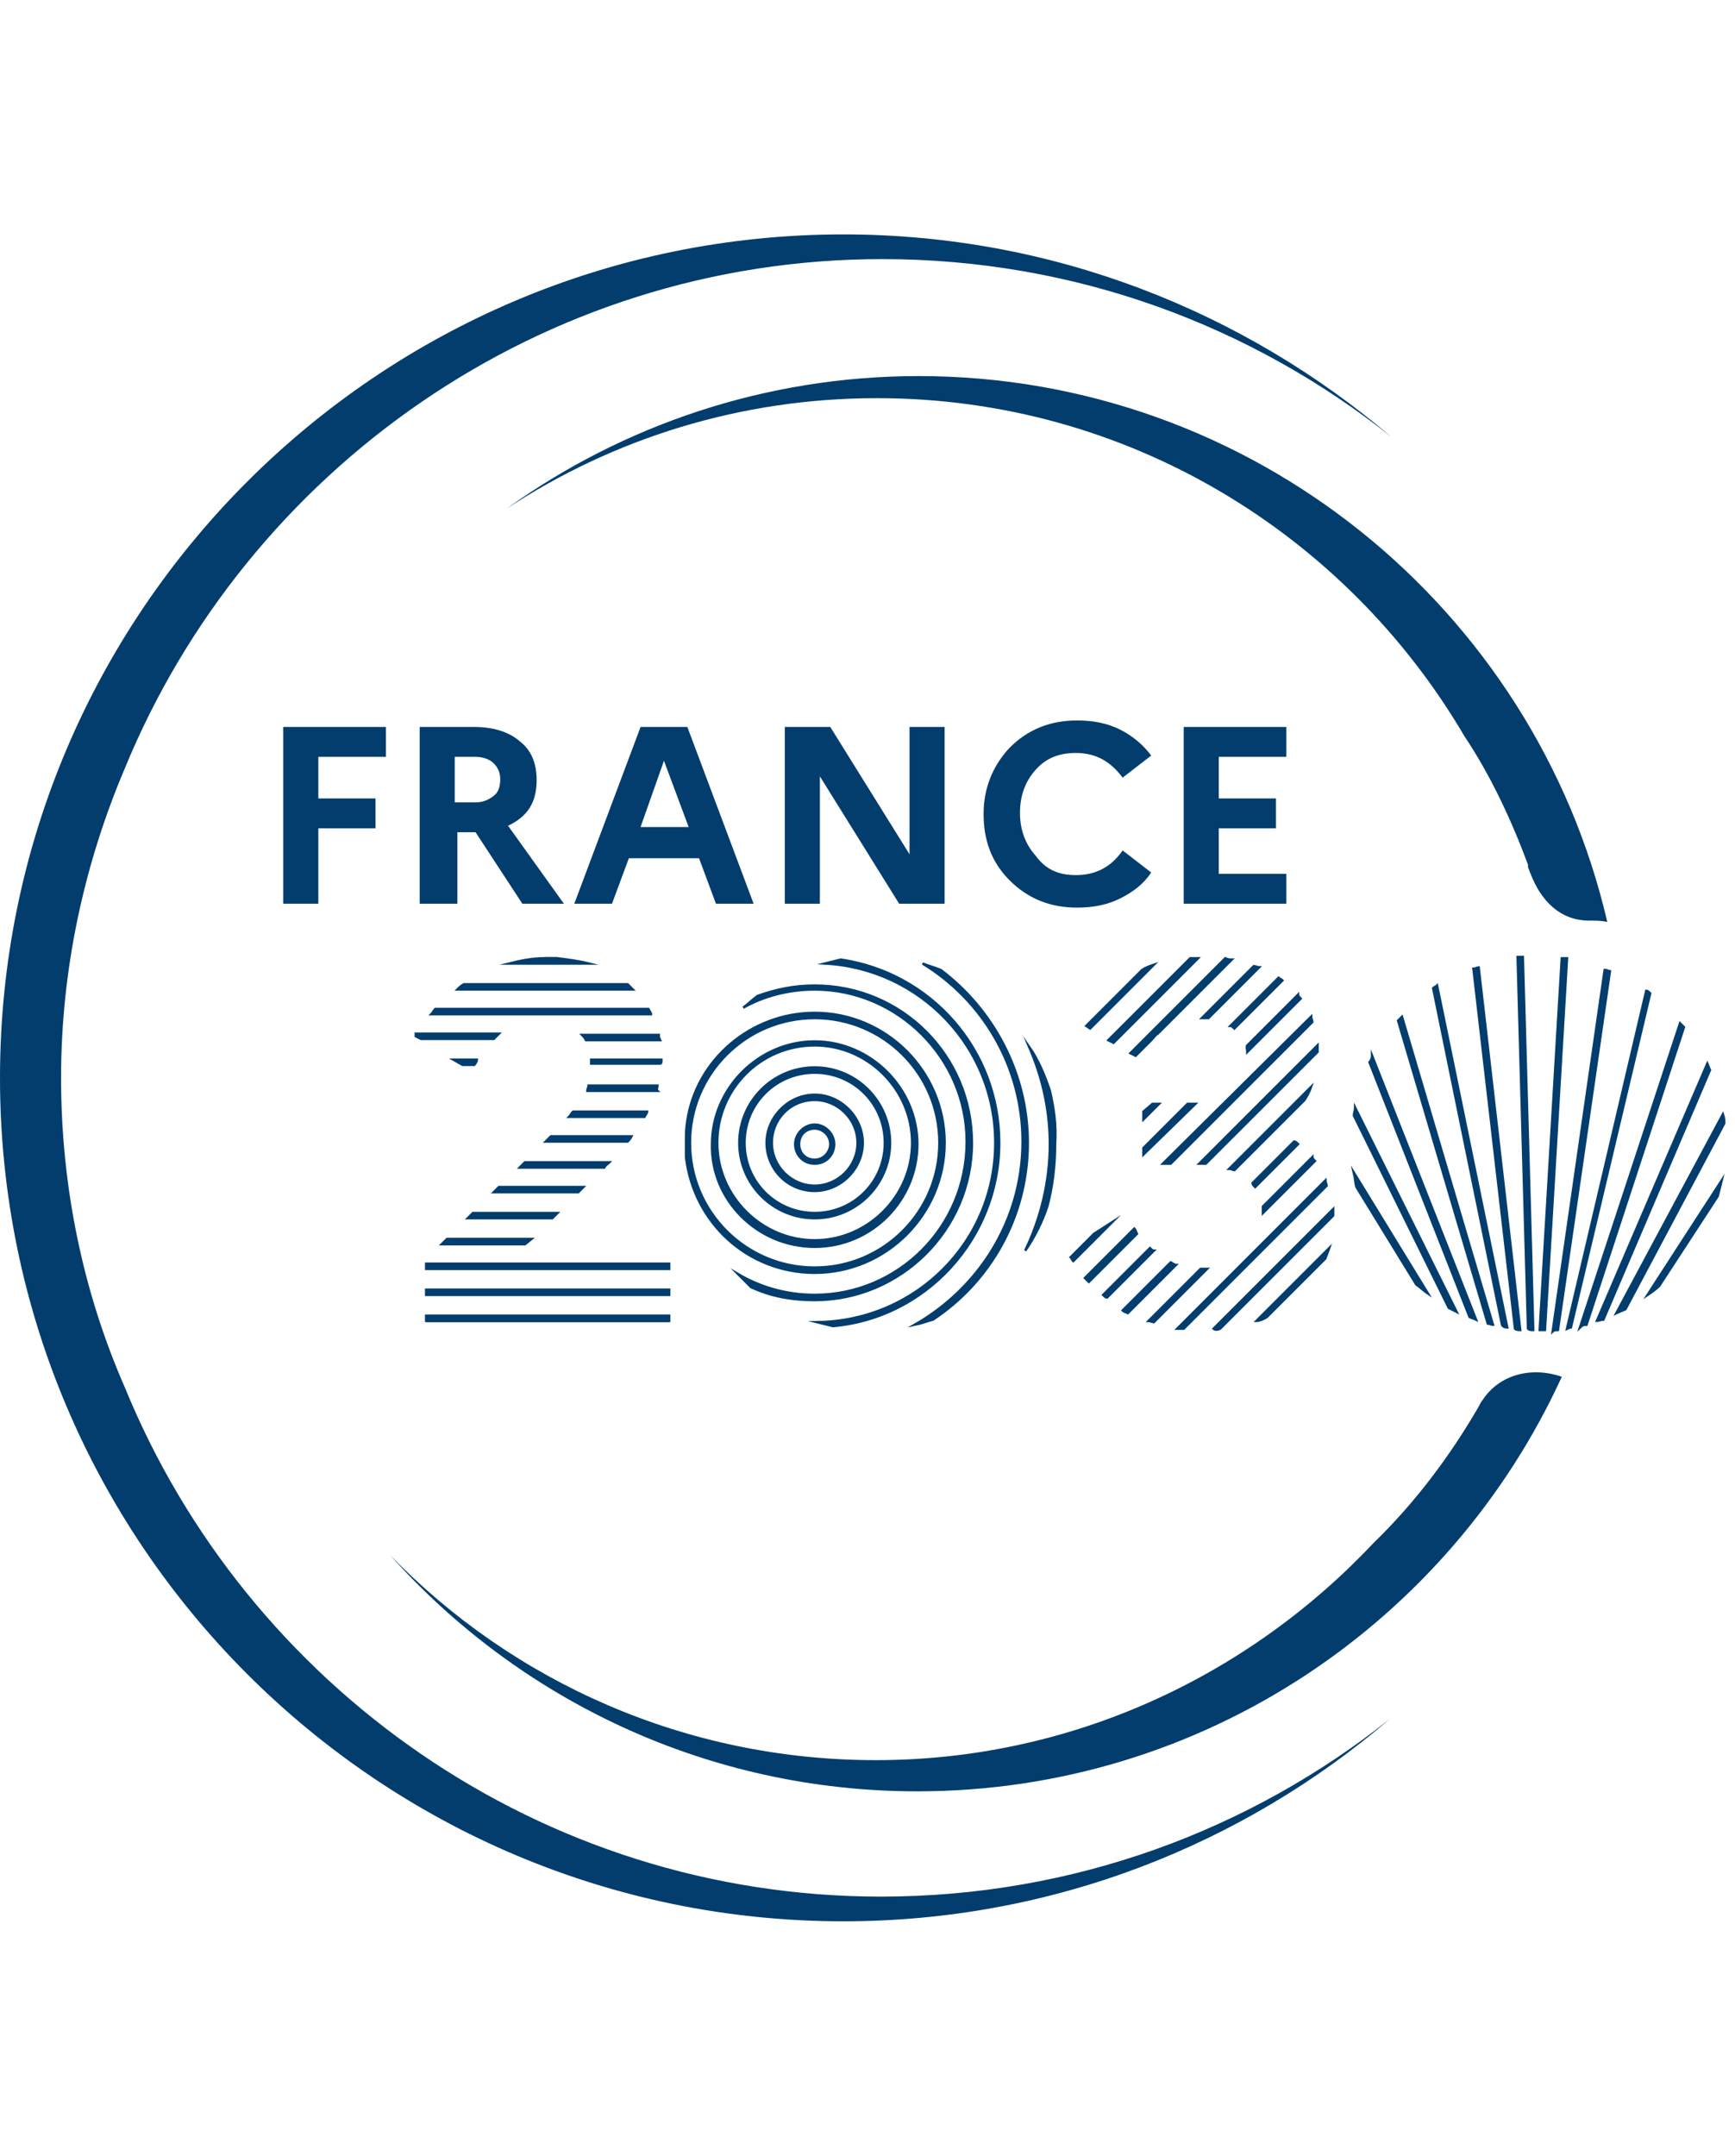 <svg width="161" height="200" viewBox="0 0 161 200" fill="none" xmlns="http://www.w3.org/2000/svg">
<path d="M11.575 128.697C7.717 119.895 5.667 110.128 5.667 100C5.667 89.872 7.837 80.106 11.575 71.304C22.909 43.693 50.158 24.039 81.869 24.039C99.714 24.039 116.112 30.189 129.133 40.558C115.388 28.862 97.664 21.748 78.252 21.748C35.087 21.748 0 56.835 0 100C0 143.165 35.087 178.252 78.252 178.252C97.664 178.252 115.388 171.138 129.013 159.443C115.991 169.812 99.593 175.961 81.748 175.961C50.158 175.961 22.909 156.428 11.575 128.697Z" fill="#023D6E"/>
<path d="M137.573 129.902C137.453 130.023 137.332 130.264 137.212 130.505C134.559 135.087 131.304 139.427 127.445 143.165C115.87 155.463 99.472 163.301 81.266 163.301C63.662 163.301 47.626 156.066 36.172 144.25C48.229 157.754 65.712 166.194 85.124 166.194C111.65 166.194 134.559 150.399 144.928 127.732C142.155 126.767 139.141 127.491 137.573 129.902Z" fill="#023D6E"/>
<path d="M141.793 80.226C141.793 80.226 141.793 80.347 141.793 80.467C141.914 80.708 141.914 80.829 142.035 81.07C142.999 83.602 144.808 85.411 147.46 85.411C148.063 85.411 148.546 85.411 149.148 85.531C142.396 56.473 116.232 34.891 85.245 34.891C71.017 34.891 57.754 39.472 47.023 47.189C56.91 40.678 68.726 36.94 81.387 36.94C104.657 36.94 124.913 49.6 135.885 68.289C138.297 71.906 140.226 76.006 141.793 80.226Z" fill="#023D6E"/>
<path d="M26.285 83.843V67.445H35.81V70.219H29.54V74.077H34.846V76.85H29.54V83.843H26.285Z" fill="#023D6E"/>
<path d="M38.945 83.843V67.445H44.009C45.818 67.445 47.264 67.928 48.229 68.772C49.314 69.616 49.797 70.821 49.797 72.389C49.797 74.439 48.953 75.765 47.144 76.609L52.328 83.843H48.47L44.13 77.212H42.442V83.843H38.945ZM44.13 70.219H42.2V74.439H44.13C44.853 74.439 45.335 74.197 45.818 73.836C46.3 73.474 46.42 72.871 46.42 72.268C46.42 71.665 46.179 71.183 45.818 70.821C45.456 70.46 44.853 70.219 44.13 70.219Z" fill="#023D6E"/>
<path d="M53.293 83.843L59.442 67.445H63.783L69.932 83.843H66.436L64.868 79.623H58.357L56.79 83.843H53.293ZM59.442 76.729H63.904L61.613 70.58L59.442 76.729Z" fill="#023D6E"/>
<path d="M72.826 83.843V67.445H77.046L84.401 79.261V67.445H87.656V83.843H83.436L76.081 72.027V83.843H72.826Z" fill="#023D6E"/>
<path d="M99.834 81.19C101.643 81.19 103.09 80.467 104.175 78.9L106.827 80.949C106.104 82.034 105.139 82.758 103.934 83.361C102.728 83.964 101.402 84.205 99.955 84.205C97.423 84.205 95.373 83.361 93.685 81.673C91.997 79.985 91.273 77.935 91.273 75.523C91.273 73.112 92.118 71.062 93.685 69.374C95.373 67.686 97.423 66.842 99.955 66.842C101.402 66.842 102.728 67.083 103.934 67.686C105.139 68.289 106.104 69.133 106.827 70.098L104.175 72.147C103.09 70.701 101.763 69.857 99.834 69.857C98.267 69.857 97.061 70.339 96.096 71.424C95.132 72.509 94.65 73.835 94.65 75.403C94.65 76.97 95.132 78.297 96.096 79.382C97.061 80.708 98.267 81.19 99.834 81.19Z" fill="#023D6E"/>
<path d="M109.842 83.843V67.445H119.367V70.219H113.097V74.077H118.402V76.85H113.097V81.07H119.367V83.843H109.842Z" fill="#023D6E"/>
<path d="M125.878 110.128L131.424 119.171C131.786 119.412 132.148 119.774 132.509 120.015L125.637 108.802C125.757 109.284 125.757 109.766 125.878 110.128Z" fill="#023D6E" stroke="#023D6E" stroke-width="0.224" stroke-miterlimit="10"/>
<path d="M125.637 103.496L134.439 121.341C134.68 121.462 134.921 121.582 135.162 121.703L125.757 102.773C125.757 103.014 125.637 103.255 125.637 103.496Z" fill="#023D6E" stroke="#023D6E" stroke-width="0.224" stroke-miterlimit="10"/>
<path d="M127.084 98.553L136.368 122.186C136.609 122.306 136.729 122.306 136.971 122.427L127.325 97.951C127.325 98.192 127.204 98.433 127.084 98.553Z" fill="#023D6E" stroke="#023D6E" stroke-width="0.224" stroke-miterlimit="10"/>
<path d="M129.736 94.695L138.056 122.788C138.176 122.788 138.417 122.909 138.538 122.909L130.098 94.333C129.977 94.454 129.857 94.574 129.736 94.695Z" fill="#023D6E" stroke="#023D6E" stroke-width="0.224" stroke-miterlimit="10"/>
<path d="M139.864 123.15L133.353 91.439C133.233 91.559 133.112 91.559 132.992 91.68L139.382 122.908C139.503 123.15 139.744 123.15 139.864 123.15Z" fill="#023D6E" stroke="#023D6E" stroke-width="0.224" stroke-miterlimit="10"/>
<path d="M141.07 123.391L137.212 89.751C137.091 89.751 136.971 89.872 136.729 89.872L140.588 123.271C140.708 123.391 140.949 123.391 141.07 123.391Z" fill="#023D6E" stroke="#023D6E" stroke-width="0.224" stroke-miterlimit="10"/>
<path d="M142.276 123.391L141.311 88.787C141.191 88.787 140.949 88.787 140.829 88.787L141.793 123.27C141.914 123.391 142.035 123.391 142.276 123.391Z" fill="#023D6E" stroke="#023D6E" stroke-width="0.224" stroke-miterlimit="10"/>
<path d="M143.361 123.392L145.411 88.908C145.29 88.908 145.049 88.908 144.928 88.908L142.879 123.392C143.12 123.392 143.24 123.392 143.361 123.392Z" fill="#023D6E" stroke="#023D6E" stroke-width="0.224" stroke-miterlimit="10"/>
<path d="M144.567 123.391L149.39 90.113C149.269 90.113 149.148 89.993 148.907 89.993L144.084 123.512C144.205 123.391 144.446 123.391 144.567 123.391Z" fill="#023D6E" stroke="#023D6E" stroke-width="0.224" stroke-miterlimit="10"/>
<path d="M145.772 123.15L153.127 92.163C153.007 92.043 152.886 91.922 152.766 91.922L145.411 123.271C145.411 123.271 145.652 123.15 145.772 123.15Z" fill="#023D6E" stroke="#023D6E" stroke-width="0.224" stroke-miterlimit="10"/>
<path d="M147.219 122.909L156.262 95.298C156.142 95.177 156.021 95.057 155.9 94.936L146.616 123.15C146.858 122.909 146.978 122.909 147.219 122.909Z" fill="#023D6E" stroke="#023D6E" stroke-width="0.224" stroke-miterlimit="10"/>
<path d="M148.787 122.427L158.674 99.277C158.553 99.035 158.553 98.915 158.433 98.674L148.184 122.547C148.304 122.547 148.546 122.427 148.787 122.427Z" fill="#023D6E" stroke="#023D6E" stroke-width="0.224" stroke-miterlimit="10"/>
<path d="M150.836 121.462L160 104.22C160 103.979 160 103.738 159.879 103.376L149.992 121.824C150.234 121.703 150.595 121.582 150.836 121.462Z" fill="#023D6E" stroke="#023D6E" stroke-width="0.224" stroke-miterlimit="10"/>
<path d="M153.971 119.292L159.397 110.972C159.518 110.49 159.638 110.008 159.759 109.525L152.886 120.136C153.248 119.895 153.61 119.654 153.971 119.292Z" fill="#023D6E" stroke="#023D6E" stroke-width="0.224" stroke-miterlimit="10"/>
<path d="M39.548 122.547H62.095H39.548Z" stroke="#023D6E" stroke-width="0.224" stroke-miterlimit="10"/>
<path d="M51.123 88.908C50.882 88.908 50.761 88.908 50.52 88.908H51.726C51.484 88.908 51.243 88.908 51.123 88.908Z" fill="#023D6E" stroke="#023D6E" stroke-width="0.224" stroke-miterlimit="10"/>
<path d="M51.726 88.908H50.52C49.314 88.908 48.229 89.149 47.264 89.39H54.619C53.655 89.149 52.69 89.028 51.726 88.908Z" fill="#023D6E" stroke="#023D6E" stroke-width="0.224" stroke-miterlimit="10"/>
<path d="M58.237 91.319H43.044C42.803 91.439 42.562 91.681 42.442 91.801H58.719C58.478 91.56 58.357 91.439 58.237 91.319Z" fill="#023D6E" stroke="#023D6E" stroke-width="0.224" stroke-miterlimit="10"/>
<path d="M60.166 93.609H40.392C40.271 93.73 40.151 93.971 40.03 94.092H60.407C60.407 93.971 60.286 93.85 60.166 93.609Z" fill="#023D6E" stroke="#023D6E" stroke-width="0.224" stroke-miterlimit="10"/>
<path d="M61.13 96.021H54.017C54.137 96.142 54.258 96.262 54.378 96.503H61.251C61.13 96.262 61.13 96.142 61.13 96.021Z" fill="#023D6E" stroke="#023D6E" stroke-width="0.224" stroke-miterlimit="10"/>
<path d="M38.583 96.141L39.066 96.383H45.818C45.938 96.262 46.179 96.021 46.3 95.9H38.583C38.583 96.021 38.583 96.141 38.583 96.141Z" fill="#023D6E" stroke="#023D6E" stroke-width="0.224" stroke-miterlimit="10"/>
<path d="M61.371 98.312H54.861C54.861 98.433 54.861 98.553 54.861 98.674H61.251C61.371 98.674 61.371 98.553 61.371 98.312Z" fill="#023D6E" stroke="#023D6E" stroke-width="0.224" stroke-miterlimit="10"/>
<path d="M42.924 98.794H44.009C44.13 98.674 44.25 98.433 44.25 98.312H42.08L42.924 98.794Z" fill="#023D6E" stroke="#023D6E" stroke-width="0.224" stroke-miterlimit="10"/>
<path d="M61.01 100.723H54.619C54.619 100.844 54.499 101.085 54.499 101.205H61.01C60.889 101.085 61.01 100.844 61.01 100.723Z" fill="#023D6E" stroke="#023D6E" stroke-width="0.224" stroke-miterlimit="10"/>
<path d="M60.045 103.135H53.172C53.052 103.255 52.931 103.496 52.811 103.617H59.804C59.925 103.376 60.045 103.255 60.045 103.135Z" fill="#023D6E" stroke="#023D6E" stroke-width="0.224" stroke-miterlimit="10"/>
<path d="M58.598 105.426H51.123C51.002 105.546 50.882 105.667 50.761 105.787L50.641 105.908H58.237C58.357 105.787 58.478 105.667 58.598 105.426Z" fill="#023D6E" stroke="#023D6E" stroke-width="0.224" stroke-miterlimit="10"/>
<path d="M56.549 107.837H48.711L48.229 108.32H56.066C56.187 108.079 56.428 107.958 56.549 107.837Z" fill="#023D6E" stroke="#023D6E" stroke-width="0.224" stroke-miterlimit="10"/>
<path d="M54.137 110.128H46.3L45.818 110.61H53.655L54.137 110.128Z" fill="#023D6E" stroke="#023D6E" stroke-width="0.224" stroke-miterlimit="10"/>
<path d="M51.726 112.54H43.888L43.406 113.022H51.243L51.726 112.54Z" fill="#023D6E" stroke="#023D6E" stroke-width="0.224" stroke-miterlimit="10"/>
<path d="M49.314 114.951H41.477L40.995 115.433H48.711L49.314 114.951Z" fill="#023D6E" stroke="#023D6E" stroke-width="0.224" stroke-miterlimit="10"/>
<path d="M62.095 117.242H39.548V117.724H62.095V117.242Z" fill="#023D6E" stroke="#023D6E" stroke-width="0.224" stroke-miterlimit="10"/>
<path d="M62.095 119.653H39.548V120.136H62.095V119.653Z" fill="#023D6E" stroke="#023D6E" stroke-width="0.224" stroke-miterlimit="10"/>
<path d="M62.095 122.065H39.548V122.547H62.095V122.065Z" fill="#023D6E" stroke="#023D6E" stroke-width="0.224" stroke-miterlimit="10"/>
<path d="M117.558 122.185L122.984 116.759C123.105 116.398 123.225 116.157 123.346 115.795L116.594 122.547C116.835 122.547 117.197 122.426 117.558 122.185Z" fill="#023D6E" stroke="#023D6E" stroke-width="0.224" stroke-miterlimit="10"/>
<path d="M113.218 123.27L123.708 112.781C123.708 112.539 123.708 112.419 123.708 112.178L112.615 123.27C112.735 123.391 112.977 123.391 113.218 123.27Z" fill="#023D6E" stroke="#023D6E" stroke-width="0.224" stroke-miterlimit="10"/>
<path d="M109.842 123.271L123.105 110.008C123.105 109.887 122.984 109.646 122.984 109.525L109.239 123.271C109.48 123.271 109.721 123.271 109.842 123.271Z" fill="#023D6E" stroke="#023D6E" stroke-width="0.224" stroke-miterlimit="10"/>
<path d="M111.65 117.724C111.53 117.724 111.53 117.724 111.409 117.724L106.586 122.547C106.707 122.547 106.948 122.668 107.069 122.668L112.012 117.724C112.012 117.724 111.771 117.724 111.65 117.724Z" fill="#023D6E" stroke="#023D6E" stroke-width="0.224" stroke-miterlimit="10"/>
<path d="M117.197 112.539L122.02 107.716C121.899 107.596 121.778 107.475 121.778 107.354L117.197 111.936C117.197 112.177 117.197 112.419 117.197 112.539Z" fill="#023D6E" stroke="#023D6E" stroke-width="0.224" stroke-miterlimit="10"/>
<path d="M116.473 110.128L120.452 106.149C120.331 106.028 120.211 105.908 120.09 105.908L116.232 109.766C116.232 109.887 116.353 110.007 116.473 110.128Z" fill="#023D6E" stroke="#023D6E" stroke-width="0.224" stroke-miterlimit="10"/>
<path d="M108.636 117.121L104.175 121.582C104.295 121.703 104.416 121.703 104.657 121.823L109.118 117.362C108.998 117.362 108.877 117.242 108.636 117.121Z" fill="#023D6E" stroke="#023D6E" stroke-width="0.224" stroke-miterlimit="10"/>
<path d="M106.707 115.795L102.366 120.136C102.487 120.256 102.607 120.377 102.728 120.377L107.069 116.036C106.948 116.036 106.827 115.915 106.707 115.795Z" fill="#023D6E" stroke="#023D6E" stroke-width="0.224" stroke-miterlimit="10"/>
<path d="M114.544 108.56L121.055 102.049C121.296 101.688 121.537 101.205 121.658 100.844L114.062 108.44C114.303 108.44 114.423 108.56 114.544 108.56Z" fill="#023D6E" stroke="#023D6E" stroke-width="0.224" stroke-miterlimit="10"/>
<path d="M105.26 113.986L100.678 118.568C100.799 118.689 100.919 118.809 101.04 118.93L105.501 114.469C105.38 114.227 105.381 114.107 105.26 113.986Z" fill="#023D6E" stroke="#023D6E" stroke-width="0.224" stroke-miterlimit="10"/>
<path d="M111.409 107.958C111.53 107.958 111.65 107.958 111.891 107.958L122.261 97.589C122.261 97.348 122.261 97.227 122.261 96.986L111.289 107.958H111.409Z" fill="#023D6E" stroke="#023D6E" stroke-width="0.224" stroke-miterlimit="10"/>
<path d="M101.522 114.468L99.352 116.639C99.472 116.759 99.472 116.88 99.593 117L103.21 113.383L101.522 114.468Z" fill="#023D6E" stroke="#023D6E" stroke-width="0.224" stroke-miterlimit="10"/>
<path d="M108.636 107.958L121.778 94.815C121.778 94.695 121.658 94.454 121.658 94.333L107.913 107.958H108.636Z" fill="#023D6E" stroke="#023D6E" stroke-width="0.224" stroke-miterlimit="10"/>
<path d="M110.203 102.412L106.104 106.511V107.114L110.927 102.412H110.203Z" fill="#023D6E" stroke="#023D6E" stroke-width="0.224" stroke-miterlimit="10"/>
<path d="M115.75 97.589L120.693 92.645C120.573 92.525 120.452 92.404 120.452 92.284L115.75 96.986C115.629 97.107 115.75 97.348 115.75 97.589Z" fill="#023D6E" stroke="#023D6E" stroke-width="0.224" stroke-miterlimit="10"/>
<path d="M114.544 95.418L119.005 90.957C118.885 90.836 118.764 90.836 118.643 90.716L114.182 95.177C114.303 95.177 114.423 95.298 114.544 95.418Z" fill="#023D6E" stroke="#023D6E" stroke-width="0.224" stroke-miterlimit="10"/>
<path d="M106.948 102.412L106.104 103.135V103.858L107.551 102.412H106.948Z" fill="#023D6E" stroke="#023D6E" stroke-width="0.224" stroke-miterlimit="10"/>
<path d="M112.133 94.454L116.835 89.751C116.714 89.751 116.473 89.631 116.353 89.631L111.53 94.454C111.771 94.454 112.012 94.454 112.133 94.454Z" fill="#023D6E" stroke="#023D6E" stroke-width="0.224" stroke-miterlimit="10"/>
<path d="M105.38 97.951L106.827 96.504C107.068 96.263 107.189 96.022 107.43 95.901L114.303 89.028C114.062 89.028 113.941 89.028 113.7 88.908L104.898 97.71L105.38 97.951Z" fill="#023D6E" stroke="#023D6E" stroke-width="0.224" stroke-miterlimit="10"/>
<path d="M103.331 96.745L111.168 88.908C110.927 88.908 110.686 88.908 110.445 88.908L102.848 96.504L103.331 96.745Z" fill="#023D6E" stroke="#023D6E" stroke-width="0.224" stroke-miterlimit="10"/>
<path d="M101.16 95.418L107.069 89.51C106.707 89.631 106.345 89.751 105.983 89.993L100.799 95.177L101.16 95.418Z" fill="#023D6E" stroke="#023D6E" stroke-width="0.224" stroke-miterlimit="10"/>
<path d="M95.373 106.029C95.373 99.518 92.118 93.61 87.295 89.993C86.692 89.751 86.209 89.631 85.607 89.39C91.153 92.766 94.891 98.915 94.891 105.908C94.891 113.263 90.791 119.533 84.883 122.909C85.486 122.788 86.089 122.547 86.571 122.427C91.876 118.93 95.373 112.901 95.373 106.029Z" fill="#023D6E" stroke="#023D6E" stroke-width="0.224" stroke-miterlimit="10"/>
<path d="M97.423 101.205C96.94 99.759 96.338 98.312 95.494 97.106C96.699 99.879 97.423 102.893 97.423 106.149C97.423 109.646 96.579 113.022 95.132 116.036C95.976 114.83 96.699 113.383 97.182 111.936C97.664 110.128 97.905 108.199 97.905 106.149C98.026 104.34 97.784 102.773 97.423 101.205Z" fill="#023D6E" stroke="#023D6E" stroke-width="0.224" stroke-miterlimit="10"/>
<path d="M92.72 106.029C92.72 97.347 86.33 90.234 78.01 89.028C77.528 89.148 77.046 89.269 76.564 89.39C85.365 89.872 92.359 97.106 92.359 106.029C92.359 115.192 85.004 122.547 75.84 122.668C76.323 122.788 76.805 122.909 77.287 123.029C85.848 122.306 92.72 114.951 92.72 106.029Z" fill="#023D6E" stroke="#023D6E" stroke-width="0.224" stroke-miterlimit="10"/>
<path d="M90.188 106.028C90.188 97.95 83.677 91.439 75.599 91.439C73.67 91.439 71.982 91.801 70.294 92.404C69.812 92.765 69.45 93.127 68.968 93.489C70.897 92.404 73.188 91.801 75.599 91.801C83.316 91.801 89.706 98.191 89.706 105.908C89.706 113.865 83.316 120.135 75.599 120.135C72.947 120.135 70.535 119.412 68.485 118.206C68.847 118.568 69.329 119.05 69.691 119.412C71.5 120.256 73.429 120.618 75.599 120.618C83.557 120.618 90.188 114.107 90.188 106.028Z" fill="#023D6E" stroke="#023D6E" stroke-width="0.224" stroke-miterlimit="10"/>
<path d="M75.599 102.05C77.769 102.05 79.578 103.858 79.578 106.029C79.578 108.199 77.769 110.007 75.599 110.007C73.429 110.007 71.62 108.199 71.62 106.029C71.62 103.858 73.308 102.05 75.599 102.05ZM75.599 110.49C78.01 110.49 80.06 108.44 80.06 106.029C80.06 103.617 78.01 101.567 75.599 101.567C73.188 101.567 71.138 103.617 71.138 106.029C71.138 108.44 73.067 110.49 75.599 110.49Z" fill="#023D6E" stroke="#023D6E" stroke-width="0.224" stroke-miterlimit="10"/>
<path d="M75.599 99.517C79.216 99.517 82.11 102.411 82.11 106.028C82.11 109.646 79.216 112.539 75.599 112.539C71.982 112.539 69.088 109.646 69.088 106.028C69.088 102.411 71.982 99.517 75.599 99.517ZM75.599 113.022C79.457 113.022 82.592 109.887 82.592 106.028C82.592 102.17 79.457 99.035 75.599 99.035C71.741 99.035 68.606 102.17 68.606 106.028C68.606 109.887 71.741 113.022 75.599 113.022Z" fill="#023D6E" stroke="#023D6E" stroke-width="0.224" stroke-miterlimit="10"/>
<path d="M75.599 104.702C76.323 104.702 77.046 105.305 77.046 106.149C77.046 106.872 76.443 107.596 75.599 107.596C74.755 107.596 74.152 106.993 74.152 106.149C74.152 105.305 74.755 104.702 75.599 104.702ZM75.599 107.958C76.684 107.958 77.408 107.114 77.408 106.149C77.408 105.184 76.564 104.34 75.599 104.34C74.635 104.34 73.79 105.184 73.79 106.149C73.79 107.114 74.514 107.958 75.599 107.958Z" fill="#023D6E" stroke="#023D6E" stroke-width="0.224" stroke-miterlimit="10"/>
<path d="M75.599 94.454C81.989 94.454 87.174 99.638 87.174 106.028C87.174 112.419 81.989 117.603 75.599 117.603C69.209 117.603 64.024 112.419 64.024 106.028C64.024 99.638 69.209 94.454 75.599 94.454ZM75.599 118.086C82.231 118.086 87.656 112.66 87.656 106.028C87.656 99.397 82.231 93.971 75.599 93.971C69.691 93.971 64.627 98.312 63.783 103.979C63.662 104.702 63.662 105.305 63.662 106.028C63.662 106.511 63.662 106.872 63.662 107.355C64.386 113.504 69.45 118.086 75.599 118.086Z" fill="#023D6E" stroke="#023D6E" stroke-width="0.224" stroke-miterlimit="10"/>
<path d="M75.599 96.986C80.543 96.986 84.642 101.085 84.642 106.029C84.642 110.972 80.543 115.072 75.599 115.072C70.656 115.072 66.556 110.972 66.556 106.029C66.556 101.085 70.535 96.986 75.599 96.986ZM75.599 115.675C80.904 115.675 85.124 111.334 85.124 106.149C85.124 100.965 80.784 96.624 75.599 96.624C70.414 96.624 66.074 100.965 66.074 106.149C65.953 111.334 70.294 115.675 75.599 115.675Z" fill="#023D6E" stroke="#023D6E" stroke-width="0.224" stroke-miterlimit="10"/>
</svg>
